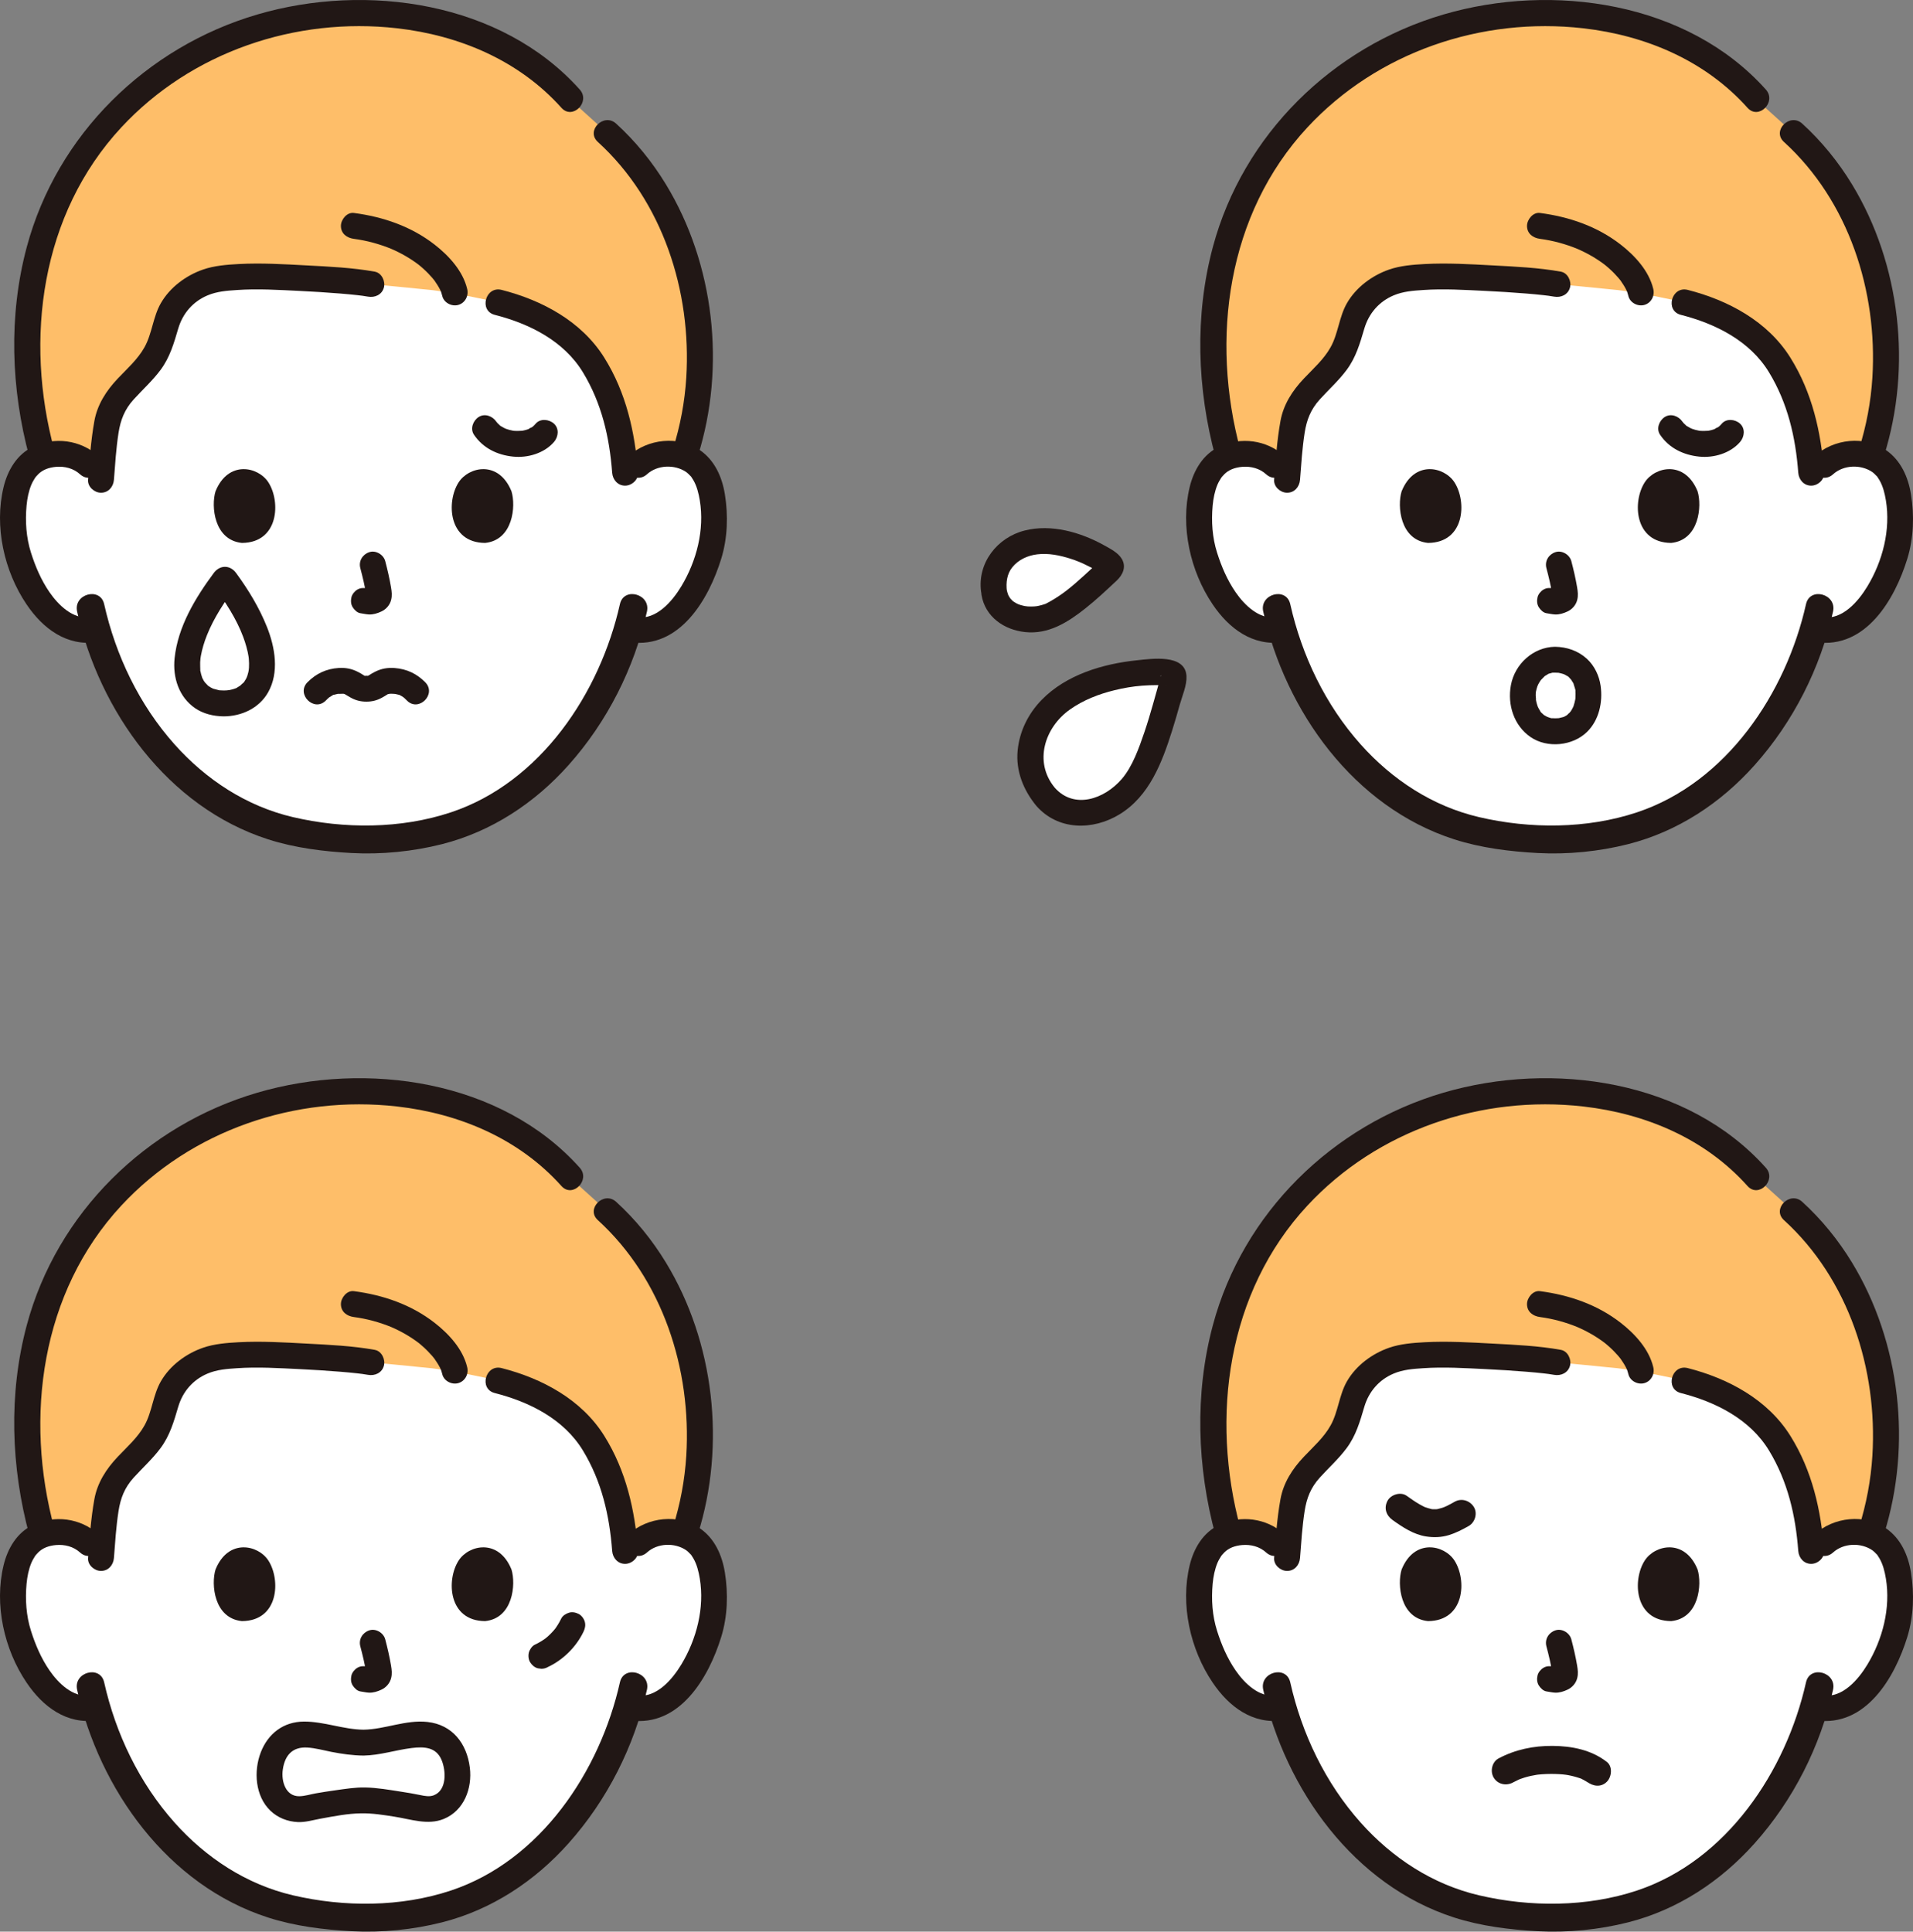 <?xml version="1.0" encoding="UTF-8"?><svg id="b" xmlns="http://www.w3.org/2000/svg" width="354.828" height="358.309" viewBox="0 0 354.828 358.309"><rect x="0" y="0" width="354.828" height="358.309" fill="#808080" stroke="none"/><defs><style>.d{fill:#fff;}.d,.e,.f{stroke-width:0px;}.e{fill:#febe69;}.f{fill:#211715;}</style></defs><g id="c"><path class="d" d="m118.288,286.295c1.643-1.579,3.856-2.172,5.75-2.105,4.122.145,5.875,2.375,6.63,3.683,2.253,3.907,2.158,11.106.645,15.561-1.071,3.155-2.825,7.98-7.054,11.441-1.981,1.621-5.024,2.613-7.757,1.703-1.913,6.598-5.417,14.615-11.63,22.052-7.329,8.772-15.52,13.722-25.062,15.81-4.39.96-8.637,1.169-12.673,1.285-4.036-.117-7.892-.551-11.68-1.251-9.604-1.776-18.724-7.072-26.054-15.844-6.168-7.382-9.666-15.336-11.589-21.911-2.596.646-5.393-.322-7.253-1.844-4.229-3.46-5.984-8.286-7.054-11.441-1.512-4.454-1.607-11.654.645-15.561.755-1.309,2.508-3.538,6.63-3.683,1.894-.067,4.107.526,5.75,2.105,0,0-15.541-42.98,49.126-42.98s52.63,42.98,52.63,42.98Z"/><path class="e" d="m68.89,252.708c-4.742-.875-21.311-1.707-25.502-1.265-2.707.285-5.957.28-9.604,3.663-3.38,3.136-2.929,6.552-4.561,9.856-2.833,5.736-8.346,7.352-9.403,13.777-.76,4.62-.763,6.413-1.172,11.312-1.091-4.447-4.867-5.979-7.85-5.874-1.128.04-2.078.235-2.879.526-5.093-18.085-3.75-38.716,6.57-54.648,14.943-23.07,43.611-32.615,69.759-25.103,8.289,2.381,15.873,6.9,21.59,13.352l1.008,1.137c2.871,2.593,5.742,5.187,5.742,5.187,16.033,14.485,21.057,39.863,14.305,60.06-.793-.282-1.73-.472-2.839-.511-1.894-.067-4.107.526-5.75,2.105,0,0-1.149,1.104-2.297,2.208l-.058-.804c-.626-8.693-2.408-14.354-5.834-19.969-3.786-6.204-10.54-9.831-17.705-11.629,0,0-8.065-1.835-12.661-2.316-3.49-.365-10.857-1.064-10.857-1.064Z"/><path class="f" d="m10.084,283.534c-5.594-20.636-2.494-43.831,12.407-59.892,12.992-14.004,32.322-20.543,51.187-18.394,11.558,1.316,22.615,5.984,30.461,14.754,2.064,2.307,5.449-1.097,3.394-3.394-14.567-16.282-39.562-19.854-59.804-13.918-20.593,6.039-37.177,22.283-42.761,43.121-3.408,12.717-2.944,26.344.487,39.001.807,2.978,5.439,1.714,4.629-1.276h0Z"/><path class="f" d="m129.452,284.568c5.185-16.507,3.074-35.568-5.942-50.382-2.528-4.154-5.632-7.98-9.228-11.255-2.28-2.076-5.684,1.309-3.394,3.394,12.025,10.951,17.392,27.699,16.408,43.694-.278,4.513-1.118,8.959-2.472,13.272-.928,2.954,3.705,4.218,4.629,1.276h0Z"/><path class="f" d="m69.528,250.394c-4.154-.748-8.442-.938-12.649-1.163-4.181-.224-8.422-.48-12.609-.254-2.201.119-4.53.3-6.619,1.026-3.154,1.096-6.114,3.289-7.801,6.206-1.485,2.569-1.612,5.631-3.045,8.198-1.268,2.271-3.208,3.96-4.974,5.829-2.121,2.245-3.771,4.786-4.327,7.865-.65,3.603-.886,7.255-1.172,10.898-.102,1.294,1.176,2.4,2.4,2.4,1.383,0,2.298-1.102,2.4-2.4.228-2.899.404-5.8.85-8.677.38-2.452,1.142-4.384,2.817-6.233,1.666-1.84,3.508-3.482,4.992-5.486,1.726-2.331,2.461-4.914,3.268-7.65.826-2.801,2.713-5.016,5.445-6.164,1.774-.745,3.561-.862,5.444-.992,3.866-.269,7.805-.018,11.669.17,2.489.121,4.978.274,7.462.478,1.065.088,2.129.184,3.191.302.192.021,1.425.177.821.093.388.054.776.113,1.161.183,1.274.229,2.587-.347,2.952-1.676.319-1.163-.394-2.721-1.676-2.952h0Z"/><path class="f" d="m86.656,253.615c-.785-3.341-3.406-6.187-6.036-8.234-4.363-3.395-9.548-5.164-14.987-5.878-1.287-.169-2.4,1.224-2.4,2.4,0,1.437,1.109,2.23,2.4,2.4,2.369.311,4.777.963,6.998,1.882-.286-.118.334.149.389.174.271.123.54.252.806.384.478.238.948.49,1.41.757.44.255.872.524,1.295.806.219.147.436.296.65.45.079.057.593.442.216.151.7.54,1.364,1.134,1.983,1.765.262.267.516.542.761.826.136.158.267.319.399.48.11.139.074.091-.11-.145.068.09.134.18.2.271.378.55.74,1.105,1.035,1.705.06.123.109.254.174.374-.322-.587-.105-.278-.047-.09.081.267.173.525.237.797.296,1.262,1.737,2.01,2.952,1.676,1.292-.355,1.974-1.686,1.676-2.952h0Z"/><path class="f" d="m91.769,258.402c6.441,1.646,12.804,4.818,16.36,10.674,3.459,5.695,4.924,12.015,5.417,18.61.097,1.293,1.034,2.4,2.4,2.4,1.224,0,2.497-1.1,2.4-2.4-.564-7.545-2.211-14.862-6.263-21.343-4.217-6.744-11.513-10.646-19.038-12.57-2.994-.765-4.272,3.863-1.276,4.629h0Z"/><path class="f" d="m66.83,305.375c.435,1.66.853,3.346,1.103,5.045l-.086-.638c.03.233.043.462.019.696l.086-.638c-.016.108-.04.21-.077.313l.242-.573c-.032.073-.066.135-.111.201l.375-.486c-.052.063-.101.111-.165.162l.486-.375c-.128.082-.262.148-.4.211l.573-.242c-.22.092-.438.159-.674.196l.638-.086c-.212.025-.42.024-.632-.001l.638.086c-.238-.033-.472-.091-.711-.123-.67-.09-1.239-.115-1.849.242-.498.291-.973.862-1.103,1.434-.14.614-.11,1.304.242,1.849.312.484.835,1.022,1.434,1.103.526.071,1.036.205,1.571.229.812.036,1.569-.211,2.294-.543.892-.408,1.588-1.2,1.825-2.161.201-.813.113-1.535-.024-2.349-.275-1.625-.65-3.236-1.068-4.83-.318-1.214-1.729-2.072-2.952-1.676-1.25.404-2.018,1.651-1.676,2.952h0Z"/><path class="f" d="m39.974,291.138c-.843,2.738-.293,9.036,4.893,9.572,6.856-.041,7.22-7.656,4.913-11.236-1.889-2.931-7.445-4.15-9.806,1.664Z"/><path class="f" d="m94.873,291.138c.843,2.738.294,9.036-4.893,9.572-6.856-.041-7.221-7.656-4.913-11.236,1.889-2.931,7.445-4.15,9.806,1.664Z"/><path class="f" d="m67.424,320.85c-3.745-.041-7.314-1.522-11.043-1.507-3.802.015-6.67,2.228-8.014,5.714s-1.039,8.111,1.785,10.818c1.379,1.322,3.191,2.025,5.088,2.11,1.424.064,2.844-.382,4.236-.633,2.545-.46,4.951-.949,7.515-.987,2.145-.032,4.146.301,6.201.622,3.006.47,6.173,1.629,9.131.413,3.757-1.544,5.294-5.683,4.823-9.512-.55-4.464-3.231-7.968-7.86-8.475-4.036-.442-7.868,1.376-11.863,1.437-3.086.047-3.095,4.847,0,4.8,3.035-.046,5.928-1.027,8.919-1.397,2.435-.302,4.59-.14,5.572,2.239.82,1.987.995,5.561-1.441,6.52-.779.306-1.626.154-2.503-.032-1.159-.246-2.331-.437-3.501-.62-2.223-.347-4.498-.752-6.753-.794-1.833-.034-3.68.268-5.493.521-1.208.168-2.414.355-3.615.565-1.001.175-2.049.518-3.063.54-2.526.056-3.409-2.709-3.09-4.949.399-2.797,1.922-4.231,4.535-4.081,1.501.086,2.983.508,4.455.798,1.972.388,3.966.669,5.978.691,3.09.034,3.092-4.766,0-4.8Z"/><path class="f" d="m101.628,309.222c2.825-1.32,5.252-3.732,6.601-6.542.283-.59.421-1.198.242-1.849-.153-.557-.584-1.16-1.103-1.434-.557-.294-1.232-.442-1.849-.242-.567.184-1.167.545-1.434,1.103-.362.755-.801,1.467-1.31,2.132l.375-.486c-.643.827-1.384,1.567-2.213,2.207l.486-.375c-.69.525-1.43.975-2.216,1.343-.516.241-.957.905-1.103,1.434-.158.574-.087,1.339.242,1.849.33.512.822.964,1.434,1.103l.638.086c.433-.001.837-.111,1.211-.328h0Z"/><path class="f" d="m14.305,313.446c4.155,18.534,16.824,36.262,35.421,42.246,4.97,1.599,10.304,2.256,15.5,2.539,5.533.301,11.377-.283,16.746-1.642,9.178-2.323,17.205-7.622,23.474-14.655,7.186-8.06,12.19-17.959,14.551-28.489.731-3.26-4.281-4.652-5.014-1.382-3.699,16.5-14.73,33.102-31.366,38.627-9.284,3.084-19.793,3.095-29.273.883-8.606-2.008-16.113-6.934-21.962-13.49-6.541-7.331-10.921-16.465-13.063-26.021-.732-3.264-5.746-1.883-5.014,1.382h0Z"/><path class="f" d="m18.243,284.585c-3.293-2.99-8.122-3.622-12.133-1.71-2.978,1.42-4.692,4.357-5.444,7.466-1.763,7.294.084,15.593,4.261,21.773,3.028,4.481,7.408,7.792,13.046,7.013,1.285-.178,1.987-1.82,1.676-2.952-.38-1.384-1.663-1.855-2.952-1.676-3.159.437-5.893-2.29-7.52-4.651-1.547-2.245-2.62-4.768-3.439-7.359-.884-2.797-1.08-5.798-.811-8.709.121-1.306.389-2.686.9-3.9.183-.435.428-.841.679-1.24.089-.141.349-.446.097-.148.17-.201.351-.39.539-.575.29-.285.769-.645,1.39-.897.571-.231,1.228-.368,1.846-.42,1.63-.137,3.243.265,4.471,1.38,2.283,2.072,5.687-1.312,3.394-3.394h0Z"/><path class="f" d="m119.999,287.979c1.945-1.766,5.167-1.877,7.309-.4.21.145.45.391.795.748.319.33-.103-.191.133.158.13.192.257.385.373.586.656,1.135.976,2.454,1.189,3.739.906,5.462-.593,11.252-3.424,15.945-1.655,2.743-4.604,6.244-8.223,5.743-1.282-.177-2.577.311-2.952,1.676-.308,1.121.384,2.774,1.676,2.952,9.2,1.273,14.584-7.937,16.91-15.513,1.168-3.806,1.3-7.992.671-11.904-.518-3.217-1.877-6.3-4.616-8.199-3.995-2.771-9.718-2.118-13.234,1.074-2.292,2.081,1.11,5.467,3.394,3.394h0Z"/><path class="d" d="m338.302,286.295c1.643-1.579,3.856-2.172,5.75-2.105,4.122.145,5.875,2.375,6.63,3.683,2.253,3.907,2.158,11.106.645,15.561-1.071,3.155-2.825,7.98-7.054,11.441-1.981,1.621-5.024,2.613-7.757,1.703-1.913,6.598-5.417,14.615-11.63,22.052-7.329,8.772-15.52,13.722-25.062,15.81-4.39.96-8.637,1.169-12.673,1.285-4.036-.117-7.892-.551-11.68-1.251-9.604-1.776-18.724-7.072-26.054-15.844-6.168-7.382-9.666-15.336-11.589-21.911-2.596.646-5.393-.322-7.253-1.844-4.229-3.46-5.984-8.286-7.054-11.441-1.512-4.454-1.607-11.654.645-15.561.755-1.309,2.508-3.538,6.63-3.683,1.894-.067,4.107.526,5.75,2.105,0,0-15.541-42.98,49.126-42.98s52.63,42.98,52.63,42.98Z"/><path class="e" d="m288.89,252.708c-4.742-.875-21.311-1.707-25.502-1.265-2.707.285-5.957.28-9.604,3.663-3.38,3.136-2.929,6.552-4.561,9.856-2.833,5.736-8.346,7.352-9.403,13.777-.76,4.62-.763,6.413-1.172,11.312-1.091-4.447-4.867-5.979-7.85-5.874-1.128.04-2.078.235-2.879.526-5.093-18.085-3.75-38.716,6.57-54.648,14.943-23.07,43.611-32.615,69.759-25.103,8.289,2.381,15.873,6.9,21.59,13.352l1.008,1.137c2.871,2.593,5.742,5.187,5.742,5.187,16.033,14.485,21.057,39.863,14.305,60.06-.793-.282-1.73-.472-2.839-.511-1.894-.067-4.107.526-5.75,2.105,0,0-1.149,1.104-2.297,2.208l-.058-.804c-.626-8.693-2.408-14.354-5.834-19.969-3.786-6.204-10.54-9.831-17.705-11.629,0,0-8.065-1.835-12.661-2.316-3.49-.365-10.857-1.064-10.857-1.064Z"/><path class="f" d="m230.084,283.534c-5.594-20.636-2.494-43.831,12.407-59.892,12.992-14.004,32.322-20.543,51.187-18.394,11.558,1.316,22.615,5.984,30.461,14.754,2.064,2.307,5.449-1.097,3.394-3.394-14.567-16.282-39.562-19.854-59.804-13.918-20.593,6.039-37.177,22.283-42.761,43.121-3.408,12.717-2.944,26.344.487,39.001.807,2.978,5.439,1.714,4.629-1.276h0Z"/><path class="f" d="m349.452,284.568c5.185-16.507,3.074-35.568-5.942-50.382-2.528-4.154-5.632-7.98-9.228-11.255-2.28-2.076-5.684,1.309-3.394,3.394,12.025,10.951,17.392,27.699,16.408,43.694-.278,4.513-1.118,8.959-2.472,13.272-.928,2.954,3.705,4.218,4.629,1.276h0Z"/><path class="f" d="m289.528,250.394c-4.154-.748-8.442-.938-12.649-1.163-4.181-.224-8.422-.48-12.609-.254-2.201.119-4.53.3-6.619,1.026-3.154,1.096-6.114,3.289-7.801,6.206-1.485,2.569-1.612,5.631-3.045,8.198-1.268,2.271-3.208,3.96-4.974,5.829-2.121,2.245-3.771,4.786-4.327,7.865-.65,3.603-.886,7.255-1.172,10.898-.102,1.294,1.176,2.4,2.4,2.4,1.383,0,2.298-1.102,2.4-2.4.228-2.899.404-5.8.85-8.677.38-2.452,1.142-4.384,2.817-6.233,1.666-1.84,3.508-3.482,4.992-5.486,1.726-2.331,2.461-4.914,3.268-7.65.826-2.801,2.713-5.016,5.445-6.164,1.774-.745,3.561-.862,5.444-.992,3.866-.269,7.805-.018,11.669.17,2.489.121,4.978.274,7.462.478,1.065.088,2.129.184,3.191.302.192.021,1.425.177.821.093.388.054.776.113,1.161.183,1.274.229,2.587-.347,2.952-1.676.319-1.163-.394-2.721-1.676-2.952h0Z"/><path class="f" d="m306.656,253.615c-.785-3.341-3.406-6.187-6.036-8.234-4.363-3.395-9.548-5.164-14.987-5.878-1.287-.169-2.4,1.224-2.4,2.4,0,1.437,1.109,2.23,2.4,2.4,2.369.311,4.777.963,6.998,1.882-.286-.118.334.149.389.174.271.123.54.252.806.384.478.238.948.49,1.41.757.44.255.872.524,1.295.806.219.147.436.296.65.45.079.057.593.442.216.151.7.54,1.364,1.134,1.983,1.765.262.267.516.542.761.826.136.158.267.319.399.48.11.139.074.091-.11-.145.068.09.134.18.2.271.378.55.74,1.105,1.035,1.705.06.123.109.254.174.374-.322-.587-.105-.278-.047-.09.081.267.173.525.237.797.296,1.262,1.737,2.01,2.952,1.676,1.292-.355,1.974-1.686,1.676-2.952h0Z"/><path class="f" d="m311.769,258.402c6.441,1.646,12.804,4.818,16.36,10.674,3.459,5.695,4.924,12.015,5.417,18.61.097,1.293,1.034,2.4,2.4,2.4,1.224,0,2.497-1.1,2.4-2.4-.564-7.545-2.211-14.862-6.263-21.343-4.217-6.744-11.513-10.646-19.038-12.57-2.994-.765-4.272,3.863-1.276,4.629h0Z"/><path class="f" d="m234.305,313.446c4.155,18.534,16.824,36.262,35.421,42.246,4.97,1.599,10.304,2.256,15.5,2.539,5.533.301,11.377-.283,16.746-1.642,9.178-2.323,17.205-7.622,23.474-14.655,7.186-8.06,12.19-17.959,14.551-28.489.731-3.26-4.281-4.652-5.014-1.382-3.699,16.5-14.73,33.102-31.366,38.627-9.284,3.084-19.793,3.095-29.273.883-8.606-2.008-16.113-6.934-21.962-13.49-6.541-7.331-10.921-16.465-13.063-26.021-.732-3.264-5.746-1.883-5.014,1.382h0Z"/><path class="f" d="m238.243,284.585c-3.293-2.99-8.122-3.622-12.133-1.71-2.978,1.42-4.692,4.357-5.444,7.466-1.763,7.294.084,15.593,4.261,21.773,3.028,4.481,7.408,7.792,13.046,7.013,1.285-.178,1.987-1.82,1.676-2.952-.38-1.384-1.663-1.855-2.952-1.676-3.159.437-5.893-2.29-7.52-4.651-1.547-2.245-2.62-4.768-3.439-7.359-.884-2.797-1.08-5.798-.811-8.709.121-1.306.389-2.686.9-3.9.183-.435.428-.841.679-1.24.089-.141.349-.446.097-.148.17-.201.351-.39.539-.575.29-.285.769-.645,1.39-.897.571-.231,1.228-.368,1.846-.42,1.63-.137,3.243.265,4.471,1.38,2.283,2.072,5.687-1.312,3.394-3.394h0Z"/><path class="f" d="m339.999,287.979c1.945-1.766,5.167-1.877,7.309-.4.21.145.45.391.795.748.319.33-.103-.191.133.158.13.192.257.385.373.586.656,1.135.976,2.454,1.189,3.739.906,5.462-.593,11.252-3.424,15.945-1.655,2.743-4.604,6.244-8.223,5.743-1.282-.177-2.577.311-2.952,1.676-.308,1.121.384,2.774,1.676,2.952,9.2,1.273,14.584-7.937,16.91-15.513,1.168-3.806,1.3-7.992.671-11.904-.518-3.217-1.877-6.3-4.616-8.199-3.995-2.771-9.718-2.118-13.234,1.074-2.292,2.081,1.11,5.467,3.394,3.394h0Z"/><path class="f" d="m286.83,305.375c.435,1.66.853,3.346,1.103,5.045l-.086-.638c.03.233.043.462.019.696l.086-.638c-.016.108-.04.21-.077.313l.242-.573c-.032.073-.066.135-.111.201l.375-.486c-.052.063-.101.111-.165.162l.486-.375c-.128.082-.262.148-.4.211l.573-.242c-.22.092-.438.159-.674.196l.638-.086c-.212.025-.42.024-.632-.001l.638.086c-.238-.033-.472-.091-.711-.123-.67-.09-1.239-.115-1.849.242-.498.291-.973.862-1.103,1.434-.14.614-.11,1.304.242,1.849.312.484.835,1.022,1.434,1.103.526.071,1.036.205,1.571.229.812.036,1.569-.211,2.294-.543.892-.408,1.588-1.2,1.825-2.161.201-.813.113-1.535-.024-2.349-.275-1.625-.65-3.236-1.068-4.83-.318-1.214-1.729-2.072-2.952-1.676-1.25.404-2.018,1.651-1.676,2.952h0Z"/><path class="f" d="m259.974,291.138c-.843,2.738-.293,9.036,4.893,9.572,6.856-.041,7.22-7.656,4.913-11.236-1.889-2.931-7.445-4.15-9.806,1.664Z"/><path class="f" d="m314.873,291.138c.843,2.738.294,9.036-4.893,9.572-6.856-.041-7.221-7.656-4.913-11.236,1.889-2.931,7.445-4.15,9.806,1.664Z"/><path class="f" d="m280.598,330.657c.373-.197.749-.386,1.132-.565.121-.056.397-.283.089-.042-.274.215-.035.015.127-.043.276-.098.552-.197.833-.283.759-.232,1.534-.394,2.318-.521-.389.063.028-.004.201-.022.228-.024.456-.045.685-.062.552-.041,1.106-.061,1.66-.064.516-.003,1.032.009,1.548.039.238.014.475.031.712.053.014.001.868.107.362.033.774.113,1.543.281,2.29.515.075.024.952.287.945.339-.002.017-.535-.265-.175-.067.13.071.269.129.4.197.193.101.383.21.568.326.213.134.865.632.075.016,1.107.862,2.598,1.079,3.677,0,.898-.898,1.114-2.809,0-3.677-2.874-2.239-6.49-2.95-10.08-2.974-3.521-.023-6.874.668-9.988,2.312-1.241.655-1.62,2.383-.933,3.557.735,1.257,2.311,1.591,3.557.933h0Z"/><path class="f" d="m258.289,281.95c1.876,1.342,3.93,2.709,6.259,3.06,1.422.215,2.824.166,4.21-.262,1.284-.396,2.5-1.02,3.664-1.684,1.182-.674,1.688-2.386.933-3.557-.77-1.194-2.293-1.654-3.557-.933-.474.27-.95.535-1.441.774-.068.033-.779.332-.434.204.348-.129-.383.13-.45.152-.256.082-.515.153-.778.209-.131.028-.263.052-.395.072.359-.047.389-.058.09-.031-.195-.006-.39.011-.585.002-.126-.006-.252-.016-.378-.029.379.055.423.057.132.007-.43-.112-.85-.22-1.268-.372-.267-.107-.236-.093.093.041-.117-.053-.233-.108-.347-.165-.232-.115-.459-.237-.684-.365-.848-.483-1.646-1.045-2.439-1.612-1.11-.794-2.943-.231-3.557.933-.709,1.342-.252,2.71.933,3.557h0Z"/><path class="d" d="m338.302,86.282c1.643-1.579,3.856-2.172,5.75-2.105,4.122.145,5.875,2.375,6.63,3.683,2.253,3.907,2.158,11.106.645,15.561-1.071,3.155-2.825,7.98-7.054,11.441-1.981,1.621-5.024,2.613-7.757,1.703-1.913,6.598-5.417,14.615-11.63,22.052-7.329,8.772-15.52,13.722-25.062,15.81-4.39.96-8.637,1.169-12.673,1.285-4.036-.117-7.892-.551-11.68-1.251-9.604-1.776-18.724-7.072-26.054-15.844-6.168-7.382-9.666-15.336-11.589-21.911-2.596.646-5.393-.322-7.253-1.844-4.229-3.46-5.984-8.286-7.054-11.441-1.512-4.454-1.607-11.654.645-15.561.755-1.309,2.508-3.538,6.63-3.683,1.894-.067,4.107.526,5.75,2.105,0,0-15.541-42.98,49.126-42.98s52.63,42.98,52.63,42.98Z"/><path class="e" d="m288.89,52.708c-4.742-.875-21.311-1.707-25.502-1.265-2.707.285-5.957.28-9.604,3.663-3.38,3.136-2.929,6.552-4.561,9.856-2.833,5.736-8.346,7.352-9.403,13.777-.76,4.62-.763,6.413-1.172,11.312-1.091-4.447-4.867-5.979-7.85-5.874-1.128.04-2.078.235-2.879.526-5.093-18.085-3.75-38.716,6.57-54.648,14.943-23.07,43.611-32.615,69.759-25.103,8.289,2.381,15.873,6.9,21.59,13.352l1.008,1.137c2.871,2.593,5.742,5.187,5.742,5.187,16.033,14.485,21.057,39.863,14.305,60.06-.793-.282-1.73-.472-2.839-.511-1.894-.067-4.107.526-5.75,2.105,0,0-1.149,1.104-2.297,2.208l-.058-.804c-.626-8.693-2.408-14.354-5.834-19.969-3.786-6.204-10.54-9.831-17.705-11.629,0,0-8.065-1.835-12.661-2.316-3.49-.365-10.857-1.064-10.857-1.064Z"/><path class="f" d="m230.084,83.534c-5.594-20.636-2.494-43.831,12.407-59.892,12.992-14.004,32.322-20.543,51.187-18.394,11.558,1.316,22.615,5.984,30.461,14.754,2.064,2.307,5.449-1.097,3.394-3.394-14.567-16.282-39.562-19.854-59.804-13.918-20.593,6.039-37.177,22.283-42.761,43.121-3.408,12.717-2.944,26.344.487,39.001.807,2.978,5.439,1.714,4.629-1.276h0Z"/><path class="f" d="m349.452,84.568c5.185-16.507,3.074-35.568-5.942-50.382-2.528-4.154-5.632-7.98-9.228-11.255-2.28-2.076-5.684,1.309-3.394,3.394,12.025,10.951,17.392,27.699,16.408,43.694-.278,4.513-1.118,8.959-2.472,13.272-.928,2.954,3.705,4.218,4.629,1.276h0Z"/><path class="f" d="m289.528,50.394c-4.154-.748-8.442-.938-12.649-1.163-4.181-.224-8.422-.48-12.609-.254-2.201.119-4.53.3-6.619,1.026-3.154,1.096-6.114,3.289-7.801,6.206-1.485,2.569-1.612,5.631-3.045,8.198-1.268,2.271-3.208,3.96-4.974,5.829-2.121,2.245-3.771,4.786-4.327,7.865-.65,3.603-.886,7.255-1.172,10.898-.102,1.294,1.176,2.4,2.4,2.4,1.383,0,2.298-1.102,2.4-2.4.228-2.899.404-5.8.85-8.677.38-2.452,1.142-4.384,2.817-6.233,1.666-1.84,3.508-3.482,4.992-5.486,1.726-2.331,2.461-4.914,3.268-7.65.826-2.801,2.713-5.016,5.445-6.164,1.774-.745,3.561-.862,5.444-.992,3.866-.269,7.805-.018,11.669.17,2.489.121,4.978.274,7.462.478,1.065.088,2.129.184,3.191.302.192.021,1.425.177.821.093.388.054.776.113,1.161.183,1.274.229,2.587-.347,2.952-1.676.319-1.163-.394-2.721-1.676-2.952h0Z"/><path class="f" d="m306.656,53.615c-.785-3.341-3.406-6.187-6.036-8.234-4.363-3.395-9.548-5.164-14.987-5.878-1.287-.169-2.4,1.224-2.4,2.4,0,1.437,1.109,2.23,2.4,2.4,2.369.311,4.777.963,6.998,1.882-.286-.118.334.149.389.174.271.123.54.252.806.384.478.238.948.49,1.41.757.44.255.872.524,1.295.806.219.147.436.296.65.45.079.057.593.442.216.151.7.54,1.364,1.134,1.983,1.765.262.267.516.542.761.826.136.158.267.319.399.48.11.139.074.091-.11-.145.068.09.134.18.2.271.378.55.74,1.105,1.035,1.705.06.123.109.254.174.374-.322-.587-.105-.278-.047-.09.081.267.173.525.237.797.296,1.262,1.737,2.01,2.952,1.676,1.292-.355,1.974-1.686,1.676-2.952h0Z"/><path class="f" d="m311.769,58.402c6.441,1.646,12.804,4.818,16.36,10.674,3.459,5.695,4.924,12.015,5.417,18.61.097,1.293,1.034,2.4,2.4,2.4,1.224,0,2.497-1.1,2.4-2.4-.564-7.545-2.211-14.862-6.263-21.343-4.217-6.744-11.513-10.646-19.038-12.57-2.994-.765-4.272,3.863-1.276,4.629h0Z"/><path class="d" d="m193.909,147.768c-3.961-4.69-3.401-10.419-.396-14.591,3.39-4.706,9.509-7.011,15.025-7.975,2.183-.381,4.402-.542,6.617-.513.53.007.737.009,1.267.037.863.047,1.448.392,1.231,1.199-.317,1.182-.589,2.184-.919,3.362-1.414,5.047-2.961,10.566-5.684,15.154-3.165,5.333-11.954,9.47-17.142,3.327Z"/><path class="f" d="m195.606,146.071c-3.891-4.753-1.841-11.138,2.846-14.457,2.49-1.764,5.332-2.865,8.282-3.586,1.678-.41,3.377-.704,5.1-.835.947-.072,1.896-.105,2.846-.106.369,0,.739.003,1.108.014,1.209.036.121.224-.188-.484l-.328-1.211c.129-.252.112-.146-.051.318-.075.279-.15.558-.226.837-.112.411-.224.823-.338,1.233-.26.94-.523,1.879-.791,2.817-.496,1.74-1.01,3.477-1.593,5.19-.994,2.924-2.22,6.391-4.183,8.676-3.257,3.791-8.889,5.705-12.486,1.595-2.038-2.329-5.421,1.077-3.394,3.394,4.021,4.596,10.459,4.623,15.44,1.593,5.553-3.378,7.903-9.658,9.775-15.58.5-1.581.955-3.176,1.404-4.773.459-1.634,1.333-3.591,1.243-5.301-.219-4.15-6.491-3.206-9.185-2.927-6.324.654-13.126,2.676-17.68,7.349-2.497,2.562-4.117,5.846-4.453,9.418-.358,3.801,1.082,7.321,3.457,10.222.822,1.004,2.542.852,3.394,0,.993-.993.824-2.388,0-3.394Z"/><path class="d" d="m184.371,109.739c-.616-4.12,1.75-7.228,4.972-8.566,3.635-1.509,7.99-.659,11.518.75,1.396.558,2.735,1.256,4.004,2.062.304.193.422.268.718.473.481.334.696.742.284,1.131-.604.569-1.118,1.051-1.729,1.614-2.615,2.41-5.476,5.046-8.683,6.724-3.728,1.951-10.278,1.208-11.084-4.188Z"/><path class="f" d="m186.771,109.739c-.227-1.736.026-3.319,1.004-4.525,1.108-1.366,2.761-2.155,4.601-2.386,2.079-.26,4.22.183,6.191.813,1.082.346,2.123.771,3.132,1.292.828.427,2.034.908,2.613,1.653l-.617-1.059.074.231v-1.276c.171-.344.158-.403-.038-.177-.141.133-.282.265-.424.397-.239.223-.478.445-.718.667-.506.468-1.013.935-1.524,1.398-1.037.941-2.087,1.877-3.195,2.736-.99.768-2.039,1.472-3.133,2.084-.225.126-.452.25-.683.364-.607.3.43-.133-.224.093-.389.135-.782.25-1.185.335-.186.04-.374.076-.563.103.493-.07-.247.008-.282.01-.387.022-.776.022-1.163-.002-.039-.002-.766-.097-.284-.018-.19-.031-.378-.069-.565-.113-.186-.044-.37-.093-.553-.15-.031-.01-.701-.267-.274-.079-.341-.15-.667-.338-.976-.546-.441-.297.138.16-.21-.181-.16-.157-.322-.314-.462-.489.211.263-.02-.041-.089-.166-.094-.172-.199-.338-.279-.518.16.36-.096-.346-.098-.354-.07-.255-.119-.514-.163-.775-.217-1.279-1.793-1.995-2.952-1.676-1.354.372-1.894,1.67-1.676,2.952.69,4.073,4.209,6.469,8.118,6.873,4.298.444,7.851-1.792,11.09-4.353,2.048-1.619,3.958-3.412,5.86-5.198,1.131-1.062,1.827-2.534.956-4.021-.681-1.164-2.155-1.899-3.297-2.534-4.346-2.415-9.784-3.986-14.729-2.733-5.089,1.289-8.781,6.005-8.084,11.328.168,1.285.983,2.4,2.4,2.4,1.166,0,2.569-1.106,2.4-2.4Z"/><path class="f" d="m234.305,113.446c4.155,18.534,16.824,36.262,35.421,42.246,4.97,1.599,10.304,2.256,15.5,2.539,5.533.301,11.377-.283,16.746-1.642,9.178-2.323,17.205-7.622,23.474-14.655,7.186-8.06,12.19-17.959,14.551-28.489.731-3.26-4.281-4.652-5.014-1.382-3.699,16.5-14.73,33.102-31.366,38.627-9.284,3.084-19.793,3.095-29.273.883-8.606-2.008-16.113-6.934-21.962-13.49-6.541-7.331-10.921-16.465-13.063-26.021-.732-3.264-5.746-1.883-5.014,1.382h0Z"/><path class="f" d="m238.243,84.585c-3.293-2.99-8.122-3.622-12.133-1.71-2.978,1.42-4.692,4.357-5.444,7.466-1.763,7.294.084,15.593,4.261,21.773,3.028,4.481,7.408,7.792,13.046,7.013,1.285-.178,1.987-1.82,1.676-2.952-.38-1.384-1.663-1.855-2.952-1.676-3.159.437-5.893-2.29-7.52-4.651-1.547-2.245-2.62-4.768-3.439-7.359-.884-2.797-1.08-5.798-.811-8.709.121-1.306.389-2.686.9-3.9.183-.435.428-.841.679-1.24.089-.141.349-.446.097-.148.17-.201.351-.39.539-.575.29-.285.769-.645,1.39-.897.571-.231,1.228-.368,1.846-.42,1.63-.137,3.243.265,4.471,1.38,2.283,2.072,5.687-1.312,3.394-3.394h0Z"/><path class="f" d="m339.999,87.979c1.945-1.766,5.167-1.877,7.309-.4.21.145.45.391.795.748.319.33-.103-.191.133.158.13.192.257.385.373.586.656,1.135.976,2.454,1.189,3.739.906,5.462-.593,11.252-3.424,15.945-1.655,2.743-4.604,6.244-8.223,5.743-1.282-.177-2.577.311-2.952,1.676-.308,1.121.384,2.774,1.676,2.952,9.2,1.273,14.584-7.937,16.91-15.513,1.168-3.806,1.3-7.992.671-11.904-.518-3.217-1.877-6.3-4.616-8.199-3.995-2.771-9.718-2.118-13.234,1.074-2.292,2.081,1.11,5.467,3.394,3.394h0Z"/><path class="f" d="m286.83,105.375c.435,1.66.853,3.346,1.103,5.045l-.086-.638c.03.233.043.462.019.696l.086-.638c-.016.108-.04.21-.077.313l.242-.573c-.032.073-.066.135-.111.201l.375-.486c-.052.063-.101.111-.165.162l.486-.375c-.128.082-.262.148-.4.211l.573-.242c-.22.092-.438.159-.674.196l.638-.086c-.212.025-.42.024-.632-.001l.638.086c-.238-.033-.472-.091-.711-.123-.67-.09-1.239-.115-1.849.242-.498.291-.973.862-1.103,1.434-.14.614-.11,1.304.242,1.849.312.484.835,1.022,1.434,1.103.526.071,1.036.205,1.571.229.812.036,1.569-.211,2.294-.543.892-.408,1.588-1.2,1.825-2.161.201-.813.113-1.535-.024-2.349-.275-1.625-.65-3.236-1.068-4.83-.318-1.214-1.729-2.072-2.952-1.676-1.25.404-2.018,1.651-1.676,2.952h0Z"/><path class="f" d="m259.974,91.138c-.843,2.738-.293,9.036,4.893,9.572,6.856-.041,7.22-7.656,4.913-11.236-1.889-2.931-7.445-4.15-9.806,1.664Z"/><path class="f" d="m314.873,91.138c.843,2.738.294,9.036-4.893,9.572-6.856-.041-7.221-7.656-4.913-11.236,1.889-2.931,7.445-4.15,9.806,1.664Z"/><path class="f" d="m288.41,124.775c.192.002.385.019.577.021.614.007-.492-.124.091.005.284.063.567.12.845.21.038.012.565.196.183.055-.371-.137.113.062.159.086.142.074.281.155.416.241l.133.087c.21.15.174.119-.107-.093.089-.029.492.451.568.534l.104.116c.164.197.136.157-.083-.121.041-.004.239.349.263.389.061.098.423.615.372.697.035-.056-.17-.506-.032-.052.056.182.12.361.169.545.053.199.214.604.168.817l-.043-.3c.012.114.021.229.029.343.007.116.012.232.014.348.005.256-.001.513-.02.768-.006.081-.018.164-.021.245-.017.413.133-.649-.002-.01-.091.434-.186.863-.334,1.283-.073.209-.288.469.044-.067-.045.073-.076.17-.114.249-.131.272-.291.521-.444.78-.123.209-.307.237.089-.091-.101.083-.184.223-.274.321-.109.118-.483.362-.517.491.059-.228.4-.28.016-.028-.083.054-.168.107-.255.156-.027.016-.405.217-.407.211.335-.135.38-.156.135-.061l-.153.053c-.297.098-.61.131-.906.222-.328.101.587-.017.004-.009-.194.003-.387.022-.582.021-.134,0-.268-.003-.402-.011l-.196-.014c-.28-.029-.256-.024.073.014-.28.051-.764-.189-1.033-.274-.537-.171.425.261-.044-.03-.093-.057-.194-.104-.288-.16-.069-.041-.383-.191-.406-.268l.233.179c-.082-.068-.162-.137-.239-.21-.094-.088-.56-.464-.539-.577-.003.016.282.416.092.107-.11-.18-.229-.352-.331-.537-.061-.111-.106-.25-.179-.352-.19-.265.192.554.024.063-.086-.251-.175-.5-.242-.757-.04-.154-.076-.309-.107-.466-.11-.557.072-.046-.013.009.049-.032-.055-.846-.055-.948,0-.123.003-.245.01-.367.007-.122.016-.244.029-.366-.049.335-.051.367-.007.095.077-.357.159-.709.28-1.055.012-.033.253-.554.079-.219-.166.321.166-.304.198-.36.088-.156.181-.309.281-.459.083-.124.44-.512.051-.085.24-.264.484-.51.742-.756.415-.394-.421.235.073-.051.152-.088.295-.189.45-.273.143-.078.525-.397.065-.055.125-.093.353-.126.505-.169.124-.035.4-.147.527-.119-.337.04-.368.047-.091.02.125-.009.25-.013.375-.013,1.255-.021,2.459-1.089,2.4-2.4-.057-1.282-1.055-2.423-2.4-2.4-4.022.069-7.435,3.193-8.162,7.117-.671,3.625.547,7.51,3.662,9.641,3.09,2.113,7.791,1.638,10.447-.954,2.256-2.202,2.959-5.547,2.531-8.575-.263-1.863-1.152-3.727-2.552-5.006-1.636-1.495-3.727-2.196-5.927-2.222-1.256-.015-2.458,1.115-2.4,2.4.059,1.313,1.054,2.384,2.4,2.4Z"/><path class="f" d="m307.914,80.642c1.681,2.492,4.339,3.764,7.276,4.061,2.697.273,5.755-.625,7.563-2.719.82-.949,1.003-2.474,0-3.394-.9-.826-2.518-1.015-3.394,0-.164.19-.335.37-.523.536-.05.044-.337.297-.079.072.251-.219-.033.009-.096.049-.127.081-.598.237-.654.36.033-.071.456-.169.112-.047-.106.037-.21.076-.317.111-.241.078-.487.141-.734.193-.111.023-.223.039-.333.062-.322.068.463-.033.133-.02-.509.02-1.003.054-1.513.012-.075-.006-.456-.056-.091-.002.367.054-.016-.006-.089-.019-.244-.044-.487-.098-.727-.163-.213-.058-.421-.131-.63-.2-.3-.099.003-.021.114.058-.101-.072-.258-.118-.371-.175-.194-.098-.384-.206-.568-.322-.054-.034-.323-.157-.337-.227.011.056.373.317.103.076-.161-.144-.321-.287-.47-.445-.031-.033-.344-.432-.129-.127.223.316-.083-.127-.1-.153-.701-1.039-2.146-1.595-3.284-.861-1.035.667-1.612,2.171-.861,3.284h0Z"/><path class="d" d="m118.288,86.282c1.643-1.579,3.856-2.172,5.75-2.105,4.122.145,5.875,2.375,6.63,3.683,2.253,3.907,2.158,11.106.645,15.561-1.071,3.155-2.825,7.98-7.054,11.441-1.981,1.621-5.024,2.613-7.757,1.703-1.913,6.598-5.417,14.615-11.63,22.052-7.329,8.772-15.52,13.722-25.062,15.81-4.39.96-8.637,1.169-12.673,1.285-4.036-.117-7.892-.551-11.68-1.251-9.604-1.776-18.724-7.072-26.054-15.844-6.168-7.382-9.666-15.336-11.589-21.911-2.596.646-5.393-.322-7.253-1.844-4.229-3.46-5.984-8.286-7.054-11.441-1.512-4.454-1.607-11.654.645-15.561.755-1.309,2.508-3.538,6.63-3.683,1.894-.067,4.107.526,5.75,2.105,0,0-15.541-42.98,49.126-42.98s52.63,42.98,52.63,42.98Z"/><path class="e" d="m68.89,52.708c-4.742-.875-21.311-1.707-25.502-1.265-2.707.285-5.957.28-9.604,3.663-3.38,3.136-2.929,6.552-4.561,9.856-2.833,5.736-8.346,7.352-9.403,13.777-.76,4.62-.763,6.413-1.172,11.312-1.091-4.447-4.867-5.979-7.85-5.874-1.128.04-2.078.235-2.879.526-5.093-18.085-3.75-38.716,6.57-54.648C29.43,6.985,58.097-2.56,84.246,4.952c8.289,2.381,15.873,6.9,21.59,13.352l1.008,1.137c2.871,2.593,5.742,5.187,5.742,5.187,16.033,14.485,21.057,39.863,14.305,60.06-.793-.282-1.73-.472-2.839-.511-1.894-.067-4.107.526-5.75,2.105,0,0-1.149,1.104-2.297,2.208l-.058-.804c-.626-8.693-2.408-14.354-5.834-19.969-3.786-6.204-10.54-9.831-17.705-11.629,0,0-8.065-1.835-12.661-2.316-3.49-.365-10.857-1.064-10.857-1.064Z"/><path class="f" d="m10.084,83.534c-5.594-20.636-2.494-43.831,12.407-59.892C35.483,9.638,54.813,3.099,73.678,5.247c11.558,1.316,22.615,5.984,30.461,14.754,2.064,2.307,5.449-1.097,3.394-3.394C92.966.325,67.971-3.247,47.729,2.689,27.136,8.728,10.552,24.972,4.968,45.81c-3.408,12.717-2.944,26.344.487,39.001.807,2.978,5.439,1.714,4.629-1.276h0Z"/><path class="f" d="m129.452,84.568c5.185-16.507,3.074-35.568-5.942-50.382-2.528-4.154-5.632-7.98-9.228-11.255-2.28-2.076-5.684,1.309-3.394,3.394,12.025,10.951,17.392,27.699,16.408,43.694-.278,4.513-1.118,8.959-2.472,13.272-.928,2.954,3.705,4.218,4.629,1.276h0Z"/><path class="f" d="m69.528,50.394c-4.154-.748-8.442-.938-12.649-1.163-4.181-.224-8.422-.48-12.609-.254-2.201.119-4.53.3-6.619,1.026-3.154,1.096-6.114,3.289-7.801,6.206-1.485,2.569-1.612,5.631-3.045,8.198-1.268,2.271-3.208,3.96-4.974,5.829-2.121,2.245-3.771,4.786-4.327,7.865-.65,3.603-.886,7.255-1.172,10.898-.102,1.294,1.176,2.4,2.4,2.4,1.383,0,2.298-1.102,2.4-2.4.228-2.899.404-5.8.85-8.677.38-2.452,1.142-4.384,2.817-6.233,1.666-1.84,3.508-3.482,4.992-5.486,1.726-2.331,2.461-4.914,3.268-7.65.826-2.801,2.713-5.016,5.445-6.164,1.774-.745,3.561-.862,5.444-.992,3.866-.269,7.805-.018,11.669.17,2.489.121,4.978.274,7.462.478,1.065.088,2.129.184,3.191.302.192.021,1.425.177.821.093.388.054.776.113,1.161.183,1.274.229,2.587-.347,2.952-1.676.319-1.163-.394-2.721-1.676-2.952h0Z"/><path class="f" d="m86.656,53.615c-.785-3.341-3.406-6.187-6.036-8.234-4.363-3.395-9.548-5.164-14.987-5.878-1.287-.169-2.4,1.224-2.4,2.4,0,1.437,1.109,2.23,2.4,2.4,2.369.311,4.777.963,6.998,1.882-.286-.118.334.149.389.174.271.123.54.252.806.384.478.238.948.49,1.41.757.44.255.872.524,1.295.806.219.147.436.296.65.45.079.057.593.442.216.151.7.54,1.364,1.134,1.983,1.765.262.267.516.542.761.826.136.158.267.319.399.48.11.139.074.091-.11-.145.068.09.134.18.2.271.378.55.74,1.105,1.035,1.705.06.123.109.254.174.374-.322-.587-.105-.278-.047-.09.081.267.173.525.237.797.296,1.262,1.737,2.01,2.952,1.676,1.292-.355,1.974-1.686,1.676-2.952h0Z"/><path class="f" d="m91.769,58.402c6.441,1.646,12.804,4.818,16.36,10.674,3.459,5.695,4.924,12.015,5.417,18.61.097,1.293,1.034,2.4,2.4,2.4,1.224,0,2.497-1.1,2.4-2.4-.564-7.545-2.211-14.862-6.263-21.343-4.217-6.744-11.513-10.646-19.038-12.57-2.994-.765-4.272,3.863-1.276,4.629h0Z"/><path class="f" d="m14.305,113.446c4.155,18.534,16.824,36.262,35.421,42.246,4.97,1.599,10.304,2.256,15.5,2.539,5.533.301,11.377-.283,16.746-1.642,9.178-2.323,17.205-7.622,23.474-14.655,7.186-8.06,12.19-17.959,14.551-28.489.731-3.26-4.281-4.652-5.014-1.382-3.699,16.5-14.73,33.102-31.366,38.627-9.284,3.084-19.793,3.095-29.273.883-8.606-2.008-16.113-6.934-21.962-13.49-6.541-7.331-10.921-16.465-13.063-26.021-.732-3.264-5.746-1.883-5.014,1.382h0Z"/><path class="f" d="m18.243,84.585c-3.293-2.99-8.122-3.622-12.133-1.71-2.978,1.42-4.692,4.357-5.444,7.466-1.763,7.294.084,15.593,4.261,21.773,3.028,4.481,7.408,7.792,13.046,7.013,1.285-.178,1.987-1.82,1.676-2.952-.38-1.384-1.663-1.855-2.952-1.676-3.159.437-5.893-2.29-7.52-4.651-1.547-2.245-2.62-4.768-3.439-7.359-.884-2.797-1.08-5.798-.811-8.709.121-1.306.389-2.686.9-3.9.183-.435.428-.841.679-1.24.089-.141.349-.446.097-.148.17-.201.351-.39.539-.575.29-.285.769-.645,1.39-.897.571-.231,1.228-.368,1.846-.42,1.63-.137,3.243.265,4.471,1.38,2.283,2.072,5.687-1.312,3.394-3.394h0Z"/><path class="f" d="m119.999,87.979c1.945-1.766,5.167-1.877,7.309-.4.21.145.45.391.795.748.319.33-.103-.191.133.158.13.192.257.385.373.586.656,1.135.976,2.454,1.189,3.739.906,5.462-.593,11.252-3.424,15.945-1.655,2.743-4.604,6.244-8.223,5.743-1.282-.177-2.577.311-2.952,1.676-.308,1.121.384,2.774,1.676,2.952,9.2,1.273,14.584-7.937,16.91-15.513,1.168-3.806,1.3-7.992.671-11.904-.518-3.217-1.877-6.3-4.616-8.199-3.995-2.771-9.718-2.118-13.234,1.074-2.292,2.081,1.11,5.467,3.394,3.394h0Z"/><path class="f" d="m66.83,105.375c.435,1.66.853,3.346,1.103,5.045l-.086-.638c.03.233.043.462.019.696l.086-.638c-.016.108-.04.21-.077.313l.242-.573c-.032.073-.066.135-.111.201l.375-.486c-.052.063-.101.111-.165.162l.486-.375c-.128.082-.262.148-.4.211l.573-.242c-.22.092-.438.159-.674.196l.638-.086c-.212.025-.42.024-.632-.001l.638.086c-.238-.033-.472-.091-.711-.123-.67-.09-1.239-.115-1.849.242-.498.291-.973.862-1.103,1.434-.14.614-.11,1.304.242,1.849.312.484.835,1.022,1.434,1.103.526.071,1.036.205,1.571.229.812.036,1.569-.211,2.294-.543.892-.408,1.588-1.2,1.825-2.161.201-.813.113-1.535-.024-2.349-.275-1.625-.65-3.236-1.068-4.83-.318-1.214-1.729-2.072-2.952-1.676-1.25.404-2.018,1.651-1.676,2.952h0Z"/><path class="f" d="m39.974,91.138c-.843,2.738-.293,9.036,4.893,9.572,6.856-.041,7.22-7.656,4.913-11.236-1.889-2.931-7.445-4.15-9.806,1.664Z"/><path class="f" d="m94.873,91.138c.843,2.738.294,9.036-4.893,9.572-6.856-.041-7.221-7.656-4.913-11.236,1.889-2.931,7.445-4.15,9.806,1.664Z"/><path class="f" d="m41.434,128.08c-.217-.003-.433-.018-.65-.028-.686-.032.243.093-.148-.017-.344-.098-.696-.168-1.041-.271s-.274-.131.014.021c-.175-.092-.357-.17-.53-.269-.169-.097-.326-.227-.498-.317-.371-.195.3.361.022.011-.21-.265-.496-.494-.72-.753.459.531.025.002-.062-.141-.11-.181-.203-.368-.299-.555-.215-.415.116.469-.01-.029-.055-.219-.145-.431-.202-.65-.045-.172-.078-.346-.117-.519-.149-.661-.041.129-.041-.285,0-.474-.046-.94-.024-1.416.013-.292.037-.584.071-.874-.058.504.044-.25.05-.283.236-1.323.635-2.621,1.131-3.869,1.301-3.27,3.326-6.299,5.414-9.122h-4.145c2.121,2.903,4.186,6.013,5.449,9.401.459,1.231.828,2.502,1.028,3.802-.073-.478.017.162.024.264.02.285.041.569.046.855.005.269,0,.539-.015.808-.004.07-.087.811-.033.441s-.07.331-.085.397c-.051.225-.112.448-.184.668-.023.07-.28.696-.115.333s-.126.229-.16.29c-.101.181-.229.348-.328.528-.18.329.362-.329-.095.109-.176.169-.982.827-.393.427-.289.196-.587.367-.882.55-.545.339.254-.034-.114.065-.195.052-.384.137-.579.194-.352.102-.709.169-1.07.229.738-.124,0-.016-.163-.007-.182.01-.365.013-.548.013-3.089-.009-3.093,4.791,0,4.8,3.311.01,6.593-1.47,8.277-4.418,2.125-3.72,1.312-8.402-.199-12.182-1.436-3.592-3.439-6.873-5.717-9.99-1.125-1.539-3.018-1.523-4.145,0-3.431,4.636-6.654,9.953-7.263,15.807-.371,3.565.788,7.213,3.832,9.287,1.518,1.034,3.398,1.467,5.214,1.495,3.09.047,3.091-4.753,0-4.8Z"/><path class="f" d="m60.43,129.947c.24-.242.484-.481.749-.696-.37.301.367-.202.539-.295.47-.256-.318.029.24-.08.195-.038.385-.104.581-.141.41-.078-.529-.004.284-.03.251-.008.501-.018.753-.015.306.004-.128-.083.262.036.399.122-.027-.042.178.074.326.184.641.385.967.568.966.543,1.873.781,2.972.781,1.051,0,1.946-.216,2.878-.726.323-.177.652-.368.96-.569.539-.351-.177.036.166-.09.119-.044.528-.1.216-.071.298-.028.613.002.911.012.079.003.425.048.162.006.24.039.466.119.704.165.415.081-.059-.061.144.035.157.074.31.156.459.246.051.031.51.347.258.159s.179.159.224.201c.152.138.298.284.443.43,2.176,2.199,5.57-1.195,3.394-3.394-1.575-1.592-3.413-2.457-5.649-2.637-1.294-.104-2.495.098-3.653.686-.392.199-.797.429-1.163.676-.223.109-.256.132-.099.067.158-.058.121-.048-.11.03.251-.011.285-.014.102-.009-.116.006-.232,0-.347-.018l-.235.021c-.296-.008-.299-.006-.011.006l-.202-.065c.247.103.245.092-.008-.033-.334-.226-.705-.435-1.061-.622-1.143-.601-2.325-.834-3.615-.751-2.286.147-4.181,1.025-5.788,2.648-2.175,2.198,1.217,5.594,3.394,3.394h0Z"/><path class="f" d="m87.914,80.642c1.681,2.492,4.339,3.764,7.276,4.061,2.697.273,5.755-.625,7.563-2.719.82-.949,1.003-2.474,0-3.394-.9-.826-2.518-1.015-3.394,0-.164.19-.335.37-.523.536-.05.044-.337.297-.079.072.251-.219-.033.009-.096.049-.127.081-.598.237-.654.36.033-.071.456-.169.112-.047-.106.037-.21.076-.317.111-.241.078-.487.141-.734.193-.111.023-.223.039-.333.062-.322.068.463-.033.133-.02-.509.02-1.003.054-1.513.012-.075-.006-.456-.056-.091-.002.367.054-.016-.006-.089-.019-.244-.044-.487-.098-.727-.163-.213-.058-.421-.131-.63-.2-.3-.099.003-.021.114.058-.101-.072-.258-.118-.371-.175-.194-.098-.384-.206-.568-.322-.054-.034-.323-.157-.337-.227.011.056.373.317.103.076-.161-.144-.321-.287-.47-.445-.031-.033-.344-.432-.129-.127.223.316-.083-.127-.1-.153-.701-1.039-2.146-1.595-3.284-.861-1.035.667-1.612,2.171-.861,3.284h0Z"/></g></svg>